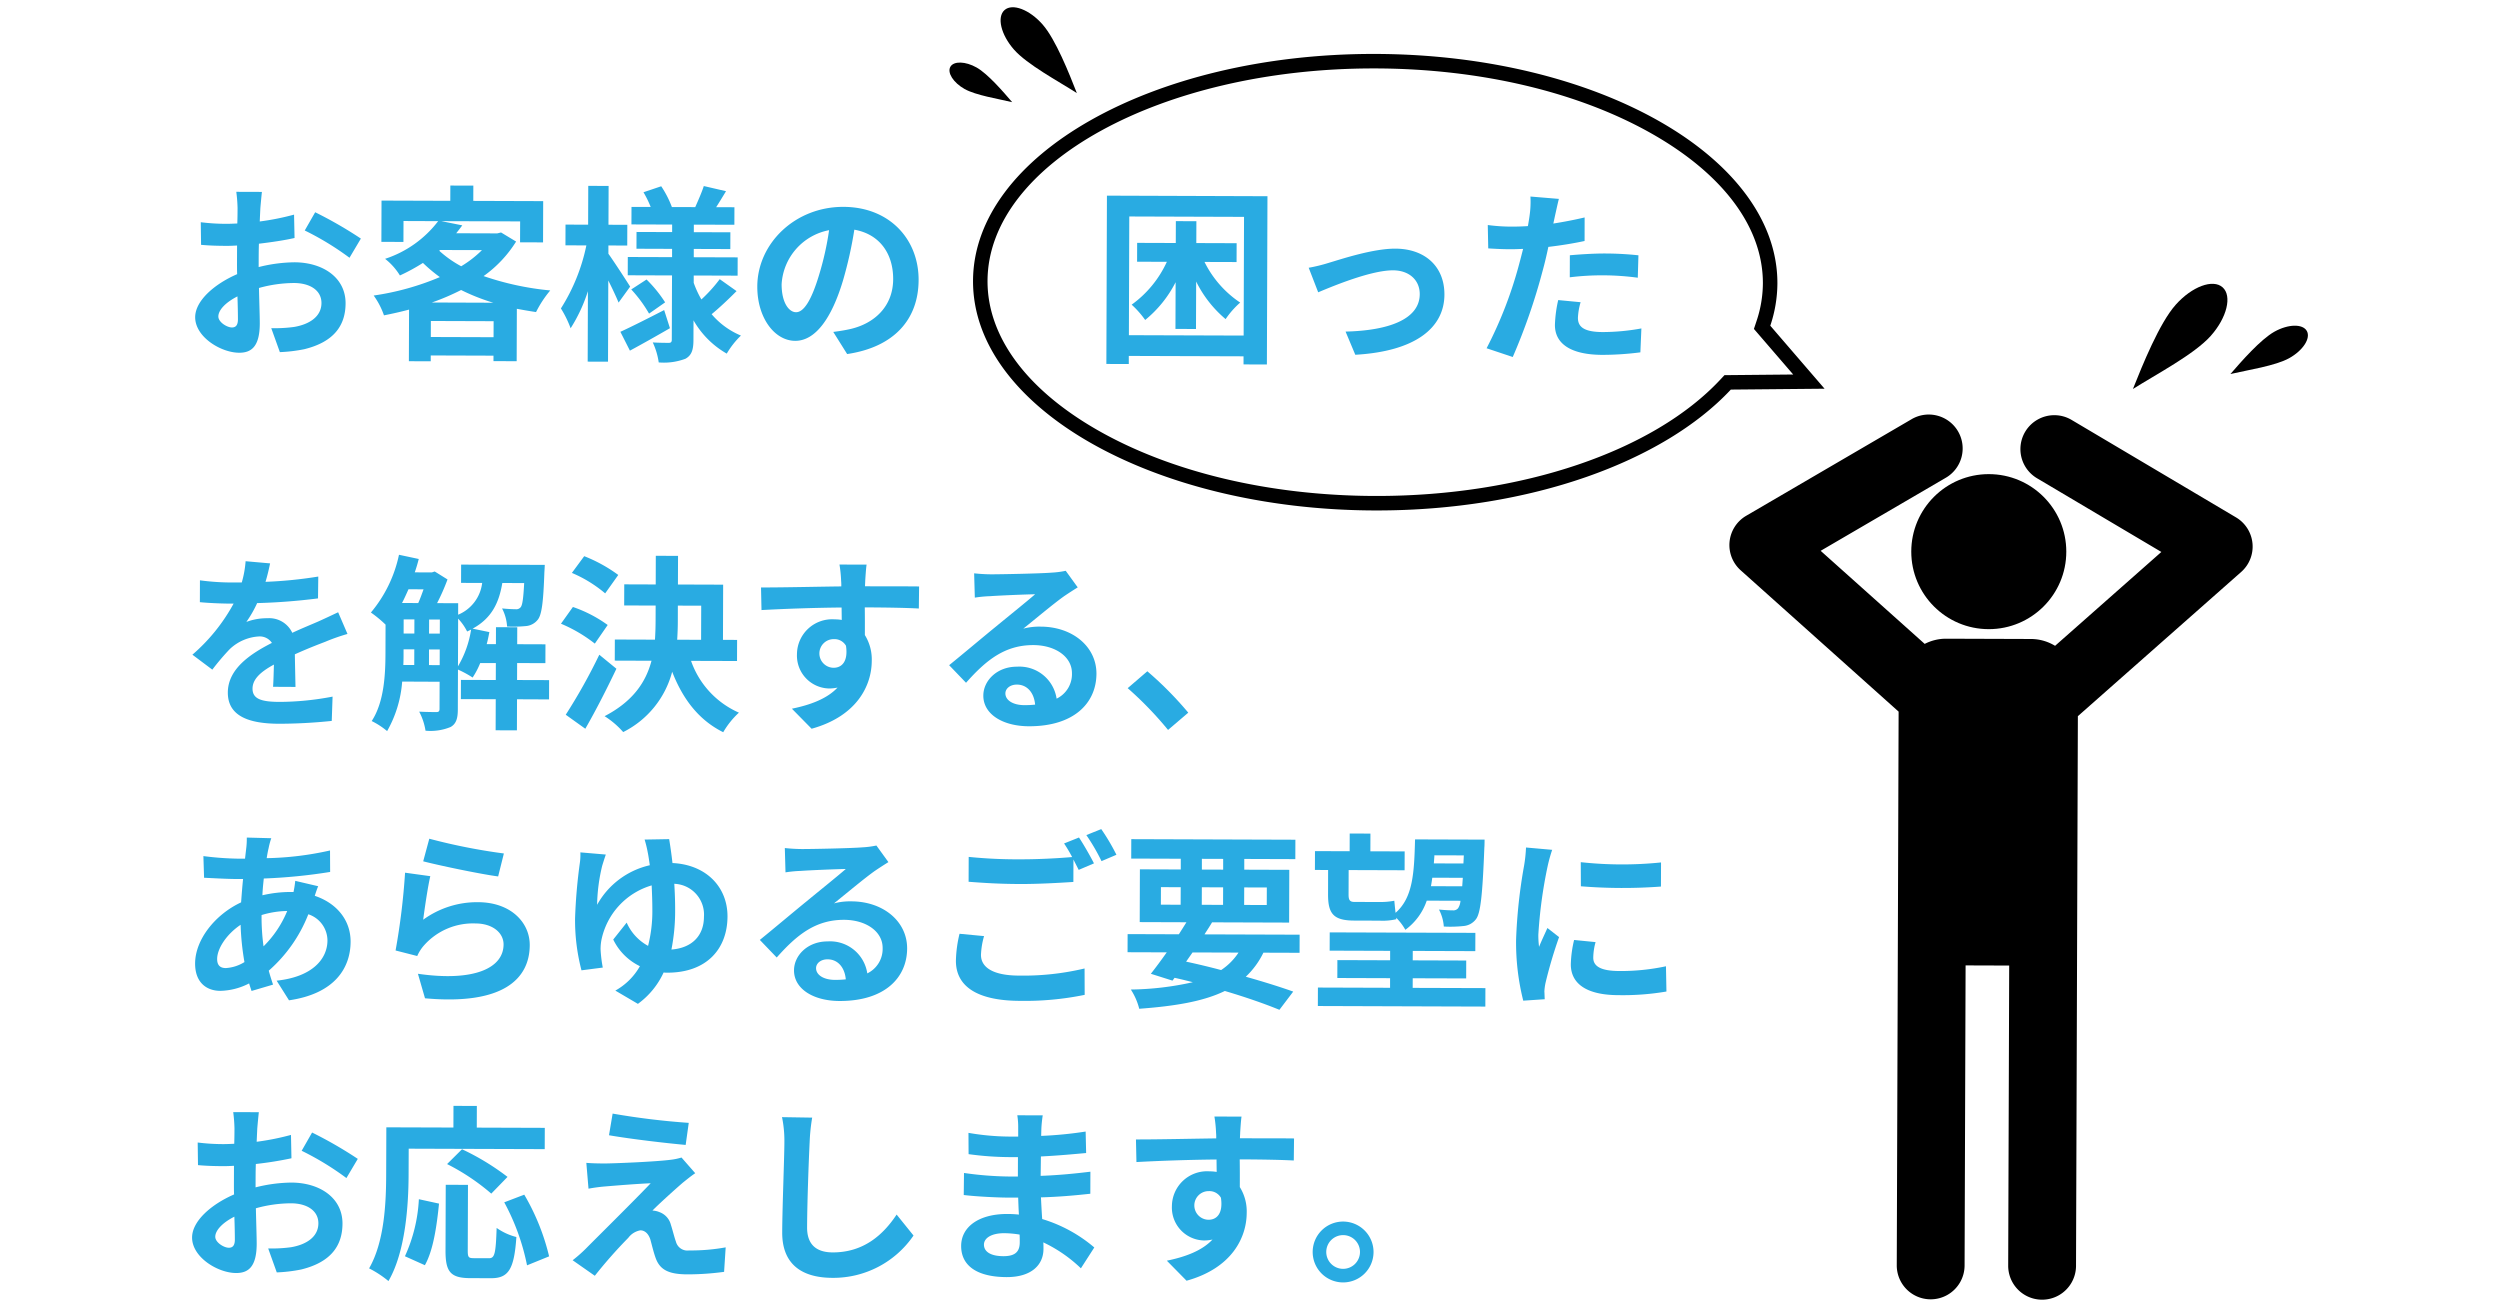 <svg id="a69eba91-7c81-410c-a183-c794c16c8474" data-name="レイヤー 1" xmlns="http://www.w3.org/2000/svg" width="345" height="180" viewBox="0 0 345 180">
  <title>help_sp</title>
  <g>
    <g>
      <path d="M35.694,36.856a20.947,20.947,0,0,1,4.942-.659c3.952.013,7.066,2.129,7.054,5.666-.011,3.042-1.6,5.324-5.69,6.325a21.025,21.025,0,0,1-3.38.405l-1.186-3.307a19.679,19.679,0,0,0,3.173-.171c2.081-.357,3.748-1.417,3.755-3.29.006-1.742-1.551-2.761-3.787-2.769a18.273,18.273,0,0,0-4.838.686c.045,2.055.116,4.031.113,4.915-.011,3.2-1.184,4.026-2.848,4.021-2.522-.009-6.077-2.179-6.068-4.909.008-2.262,2.643-4.568,5.792-5.935-.022-.6-.021-1.2-.019-1.794l.007-2.158c-.494.024-.962.049-1.378.047-1.171,0-2.47-.034-3.589-.142l-.041-3.12a28.19,28.19,0,0,0,3.562.22c.468,0,.962-.023,1.481-.047.031-.91.033-1.663.035-2.105a20.482,20.482,0,0,0-.175-2.263l3.535.012c-.053.467-.16,1.585-.214,2.235-.028.572-.057,1.2-.085,1.845a35.269,35.269,0,0,0,4.735-.945l.068,3.224c-1.457.333-3.226.586-4.917.789-.029.78-.031,1.56-.034,2.314Zm-2.859,7.219c0-.65-.019-1.82-.067-3.173-1.589.8-2.632,1.863-2.636,2.774,0,.78,1.192,1.512,1.867,1.514C32.468,45.192,32.832,44.959,32.835,44.075ZM43.494,29.29A56.933,56.933,0,0,1,49.8,32.925l-1.569,2.647a39.169,39.169,0,0,0-6.176-3.765Z" fill="#29abe2"/>
      <path d="M71.222,33.335A16.609,16.609,0,0,1,66.735,38.1a39.659,39.659,0,0,0,9.2,1.981,15.176,15.176,0,0,0-1.96,2.984c-.91-.133-1.793-.292-2.65-.451L71.3,49.846l-3.2-.011,0-.754-8.659-.029,0,.806-3.016-.01.024-7.124c-1.146.308-2.29.564-3.461.794a10.535,10.535,0,0,0-1.421-2.735A36.963,36.963,0,0,0,60.7,38.24a21.143,21.143,0,0,1-2.334-1.958,25.859,25.859,0,0,1-3.178,1.731,8.646,8.646,0,0,0-2.046-2.294,15.113,15.113,0,0,0,7.323-5.2L55.684,30.5l-.01,2.886-3.043-.01.02-5.694,9.49.032.007-2.107,3.173.011-.007,2.106,9.646.033-.019,5.693-3.173-.01.01-2.886L60.91,30.518l2.883.582c-.26.363-.548.726-.836,1.089l5.669.019.521-.128Zm-3.111,13.2.008-2.21-8.66-.029-.007,2.21Zm-.037-4.758a28.208,28.208,0,0,1-4.441-1.757A32.988,32.988,0,0,1,59.6,41.746ZM60.61,34.6a15.021,15.021,0,0,0,3.035,2.143,14.937,14.937,0,0,0,2.867-2.227L60.74,34.5Z" fill="#29abe2"/>
      <path d="M85.365,41.755c-.311-.755-.853-1.928-1.421-3.047l-.037,11.206L81.1,49.905l.032-9.725A21.881,21.881,0,0,1,78.747,45.3a14.946,14.946,0,0,0-1.341-2.735,25.977,25.977,0,0,0,3.512-8.7l-2.885-.009.008-2.86,3.121.01.018-5.356,2.808.01-.019,5.356,2.6.008-.009,2.86-2.6-.009,0,1.144c.7.965,2.562,3.831,3,4.535Zm7.087,3.534c-1.825,1.059-3.857,2.2-5.524,3.1l-1.317-2.6c1.536-.7,3.828-1.859,6.042-3Zm9.194-5.118c-1.1,1.114-2.426,2.358-3.442,3.187a10.645,10.645,0,0,0,4.045,2.951,11.591,11.591,0,0,0-1.958,2.49,12.337,12.337,0,0,1-4.586-4.592l-.009,2.7c0,1.405-.268,2.132-1.1,2.6a8.454,8.454,0,0,1-3.693.507,9.681,9.681,0,0,0-.822-2.758c.883.055,1.9.058,2.21.059s.416-.128.416-.44l.031-8.866-6.111-.021.008-2.522,6.111.02,0-1.143-4.914-.017.008-2.315,4.914.017,0-1.04-5.616-.019.008-2.417,2.651.008A14.7,14.7,0,0,0,88.8,26.53l2.448-.824a13.731,13.731,0,0,1,1.471,2.865l3.225.011c.392-.883.917-2.077,1.18-2.908l3.066.712c-.471.778-.942,1.557-1.36,2.206l2.522.008-.008,2.417L95.749,31l0,1.04,5.043.017-.007,2.314-5.044-.017,0,1.144,6.057.02-.007,2.523-6.058-.021,0,1.014a13.988,13.988,0,0,0,1.058,2.291,20.409,20.409,0,0,0,2.532-2.8Zm-12.423-1.6a17.909,17.909,0,0,1,2.564,3.155l-2.216,1.553a18.228,18.228,0,0,0-2.458-3.336Z" fill="#29abe2"/>
      <path d="M114.991,45.806c.989-.127,1.717-.254,2.393-.408,3.3-.769,5.861-3.126,5.873-6.87.012-3.563-1.9-6.221-5.358-6.831a55.934,55.934,0,0,1-1.558,6.989c-1.552,5.2-3.8,8.36-6.606,8.35-2.834-.009-5.241-3.163-5.228-7.505.021-5.929,5.211-11.007,11.894-10.984,6.37.021,10.386,4.48,10.367,10.1-.019,5.409-3.359,9.245-9.862,10.212ZM113.015,38a41.241,41.241,0,0,0,1.4-6.236,8.073,8.073,0,0,0-6.551,7.441c-.009,2.6,1.027,3.877,1.989,3.881C110.917,43.088,111.963,41.48,113.015,38Z" fill="#29abe2"/>
    </g>
    <g>
      <path d="M174.91,27.078,174.831,50.3l-3.223-.011,0-1.118-15.835-.053,0,1.118-3.094-.011L152.757,27Zm-3.288,19.23.054-16.38-15.835-.054-.054,16.381Zm-5.4-10.159a14.453,14.453,0,0,0,4.922,5.607,12.042,12.042,0,0,0-2.01,2.281,16.012,16.012,0,0,1-4.064-5.188l-.023,6.553-2.834-.01.022-6.448a16.158,16.158,0,0,1-4.2,5.212,13.081,13.081,0,0,0-1.866-2.112,14.96,14.96,0,0,0,4.857-5.912l-4.107-.015.008-2.6,5.33.018.01-3.017,2.834.01-.01,3.016,5.565.019-.009,2.6Z" fill="#29abe2"/>
      <path d="M183.33,36.284c1.742-.514,6.115-1.981,9.235-1.971,4.057.014,6.778,2.441,6.765,6.341-.015,4.654-4.108,7.838-12.3,8.305l-1.342-3.2c5.851-.137,10.225-1.656,10.236-5.166.006-1.924-1.445-3.281-3.681-3.288-2.991-.011-8.12,2.1-10.332,3.033L180.6,36.951A21.859,21.859,0,0,0,183.33,36.284Z" fill="#29abe2"/>
      <path d="M218.673,33.257c-1.535.332-3.278.613-5,.815-.237,1.117-.5,2.26-.791,3.3a82.743,82.743,0,0,1-4.122,11.895l-3.61-1.208a56.726,56.726,0,0,0,4.485-11.582c.184-.675.369-1.4.553-2.13-.6.024-1.17.048-1.69.046-1.248,0-2.211-.059-3.12-.114l-.066-3.225a25.31,25.31,0,0,0,3.249.22c.754,0,1.508-.021,2.288-.071q.157-.857.238-1.481a13.3,13.3,0,0,0,.113-2.6l3.925.325c-.183.7-.422,1.845-.553,2.416l-.211.987c1.456-.229,2.913-.51,4.318-.843Zm-.549,8.448a8.926,8.926,0,0,0-.37,2.157c0,1.118.643,1.952,3.4,1.962a29.987,29.987,0,0,0,5.358-.5l-.14,3.3a41.407,41.407,0,0,1-5.254.347c-4.342-.015-6.547-1.53-6.538-4.131a17.624,17.624,0,0,1,.453-3.43Zm-1.485-6.479c1.431-.125,3.276-.249,4.941-.243a44.792,44.792,0,0,1,4.524.249l-.089,3.093a36.725,36.725,0,0,0-9.387-.057Z" fill="#29abe2"/>
    </g>
    <g>
      <path d="M37.684,94.779c.055-.753.085-1.95.115-3.068-1.9,1.034-2.945,2.045-2.95,3.319,0,1.43,1.216,1.824,3.738,1.832a39.453,39.453,0,0,0,7.309-.729l-.115,3.354a71.373,71.373,0,0,1-7.282.391c-4.03-.013-7.069-.986-7.058-4.314.012-3.276,3.139-5.345,6.082-6.844a2.013,2.013,0,0,0-1.791-.89A6.366,6.366,0,0,0,31.7,89.585a33.046,33.046,0,0,0-2.4,2.826l-2.749-2.063A25.15,25.15,0,0,0,32.236,83.3l-.312,0c-1.04,0-2.937-.062-4.342-.2l.01-3.016a33.057,33.057,0,0,0,4.524.3l1.248,0a14.311,14.311,0,0,0,.53-2.937l3.38.3c-.133.624-.319,1.508-.633,2.547a59.551,59.551,0,0,0,7.282-.73l-.036,3.015a83.545,83.545,0,0,1-8.4.648,15.859,15.859,0,0,1-1.49,2.6,8.043,8.043,0,0,1,2.914-.511,3.507,3.507,0,0,1,3.424,2.013c1.329-.619,2.421-1.057,3.49-1.522.99-.438,1.9-.877,2.839-1.316l1.289,2.994a27.294,27.294,0,0,0-3.071,1.082c-1.146.438-2.6,1.006-4.192,1.728.021,1.43.066,3.328.088,4.5Z" fill="#29abe2"/>
      <path d="M75.77,96.519,71.349,96.5l-.015,4.29-2.937-.01.015-4.29L63.6,96.478l.009-2.652,4.81.016.008-2.34L66.27,91.5a11.084,11.084,0,0,1-1.047,2,14.669,14.669,0,0,0-2.024-1.1l-.019,5.487c0,1.222-.215,2-1,2.44a7.287,7.287,0,0,1-3.459.509,8.272,8.272,0,0,0-.875-2.629c1.039.056,2.053.059,2.365.06s.443-.1.444-.441l.012-3.744L55.5,94.058a16.2,16.2,0,0,1-2.078,6.832,10.657,10.657,0,0,0-2.127-1.385c1.75-2.672,1.894-6.546,1.9-9.458l.012-3.848a16.535,16.535,0,0,0-2.022-1.671,18.207,18.207,0,0,0,3.875-7.969l2.728.581c-.158.624-.341,1.247-.551,1.845l2.366.007.39-.128,1.764,1.1a29.065,29.065,0,0,1-1.441,3.27l2.912.01-.005,1.586a5.444,5.444,0,0,0,3.316-4.382l-2.912-.01.008-2.522,11.545.038s-.028.65-.055.988c-.143,4.134-.357,5.927-.932,6.6a2.32,2.32,0,0,1-1.589.853,19.294,19.294,0,0,1-2.626.069,6.2,6.2,0,0,0-.693-2.5c.8.08,1.506.109,1.871.11a.771.771,0,0,0,.7-.284c.234-.285.367-1.169.479-3.326l-3.016-.01c-.451,2.7-1.447,4.857-4.1,6.3l2.313.476c-.107.546-.211,1.117-.369,1.662l1.274,0,.008-2.34,2.937.01-.008,2.339,3.9.014-.009,2.6-3.9-.013-.008,2.34,4.421.014Zm-19.4-15.2c-.29.649-.578,1.3-.891,1.895l2.236.007c.262-.57.5-1.246.735-1.895Zm-.68,8.734c0,.546,0,1.119-.031,1.716l1.507,0,.007-2.158-1.482,0Zm.009-2.626,1.482,0,.006-1.95-1.483,0Zm4.977,4.359.007-2.158-1.481,0L59.2,91.783Zm-1.467-4.347,1.482,0L60.7,85.5l-1.482,0ZM63.2,91.952a14.1,14.1,0,0,0,1.811-5.064c-.182.078-.364.181-.547.259a7.375,7.375,0,0,0-1.242-1.773Z" fill="#29abe2"/>
      <path d="M82.086,88.818a20.167,20.167,0,0,0-4.672-2.746l1.647-2.309a18.176,18.176,0,0,1,4.8,2.486Zm2.979,3.467c-1.31,2.752-2.827,5.738-4.292,8.281l-2.7-1.933a78.283,78.283,0,0,0,4.63-8.279Zm-1.551-10.4a17.9,17.9,0,0,0-4.593-2.823l1.7-2.309a20.566,20.566,0,0,1,4.7,2.591ZM95.365,91.2a12.187,12.187,0,0,0,6.607,7.146,11.494,11.494,0,0,0-2.168,2.7C96.43,99.37,94.229,96.476,92.76,92.7A13,13,0,0,1,86,101.025a11.744,11.744,0,0,0-2.566-2.192c3.959-2.067,5.71-4.739,6.474-7.649l-5.071-.017.01-2.912,5.538.019q.082-1.287.087-2.575l.007-2.132-4.342-.014.01-2.912,4.342.015L90.5,76.7l3.069.011-.014,3.952,6.24.021-.025,7.618,1.95.006-.01,2.912Zm-1.827-5.466c0,.858-.033,1.69-.087,2.548l3.3.011.016-4.707-3.224-.011Z" fill="#29abe2"/>
      <path d="M126.8,83.975c-1.559-.083-3.976-.143-7.461-.155.021,1.3.016,2.7.013,3.822a6.348,6.348,0,0,1,.95,3.566c-.01,3.354-2,7.611-8.3,9.358l-2.72-2.765c2.6-.537,4.866-1.388,6.3-2.917a5.563,5.563,0,0,1-1.17.127,4.537,4.537,0,0,1-4.43-4.748,4.849,4.849,0,0,1,5.164-4.793,6.075,6.075,0,0,1,1.015.082l-.021-1.717c-3.9.039-7.879.182-11.053.353l-.066-3.119c2.937.009,7.618-.105,11.077-.145a6.448,6.448,0,0,0-.024-.78,17.49,17.49,0,0,0-.226-2.237l3.744.012c-.08.416-.162,1.794-.19,2.209,0,.208-.028.468-.028.78,2.6.009,6.11,0,7.462.025Zm-11.754,8.177c1.067,0,2.032-.8,1.7-3.036a1.835,1.835,0,0,0-1.687-.916,1.976,1.976,0,0,0-.014,3.952Z" fill="#29abe2"/>
      <path d="M148.725,81.059q-.937.581-1.8,1.163c-1.381.958-4.093,3.237-5.709,4.532a8.623,8.623,0,0,1,2.419-.278c4.368.015,7.687,2.756,7.675,6.5-.014,4.056-3.118,7.269-9.333,7.249-3.588-.012-6.287-1.659-6.278-4.234.006-2.08,1.912-4,4.641-3.988a5.184,5.184,0,0,1,5.472,4.412,3.756,3.756,0,0,0,2.118-3.5c.008-2.314-2.327-3.882-5.317-3.892-3.952-.013-6.534,2.085-9.3,5.2l-2.332-2.427c1.825-1.475,4.929-4.091,6.466-5.334,1.434-1.192,4.119-3.34,5.4-4.454-1.326.021-4.862.166-6.216.265a17.06,17.06,0,0,0-2.106.2l-.093-3.354a23.259,23.259,0,0,0,2.341.138c1.351,0,6.864-.107,8.32-.232a12.439,12.439,0,0,0,1.977-.254Zm-5.878,16.179c-.15-1.665-1.109-2.76-2.514-2.765-.961,0-1.587.566-1.589,1.217,0,.962,1.087,1.615,2.595,1.62A13.641,13.641,0,0,0,142.847,97.238Z" fill="#29abe2"/>
      <path d="M161.191,100.731a48.834,48.834,0,0,0-5.57-5.765l2.711-2.33a48.623,48.623,0,0,1,5.649,5.712Z" fill="#29abe2"/>
      <path d="M43.911,122.3c-.131.286-.316.831-.473,1.324,2.987,1,4.955,3.319,4.945,6.335-.012,3.614-2.182,7.17-8.5,8.084l-1.707-2.71c4.968-.529,7-3.019,7.013-5.541a3.829,3.829,0,0,0-2.64-3.623,20.03,20.03,0,0,1-5.46,7.783c.179.676.385,1.3.591,1.926l-2.967.874c-.1-.313-.232-.677-.334-1.042a9.052,9.052,0,0,1-3.982,1.027c-1.9-.006-3.48-1.156-3.472-3.782.011-3.276,2.753-6.751,6.347-8.428.082-1.093.164-2.184.271-3.224l-.832,0c-1.352,0-3.354-.116-4.549-.172l-.094-2.99a42.442,42.442,0,0,0,4.757.354l.988,0,.16-1.377a10.166,10.166,0,0,0,.083-1.534l3.38.089a9.889,9.889,0,0,0-.368,1.377c-.107.416-.185.883-.265,1.377a43.014,43.014,0,0,0,8.74-1.062l.016,2.963a74.834,74.834,0,0,1-9.156.906c-.08.753-.161,1.533-.19,2.313a17.336,17.336,0,0,1,3.85-.455l.442,0a14.771,14.771,0,0,0,.24-1.534Zm-10.176,10.47a35.81,35.81,0,0,1-.53-5.15c-1.927,1.294-3.235,3.266-3.24,4.722,0,.806.361,1.249,1.193,1.252A5.478,5.478,0,0,0,33.735,132.766Zm2.361-6.44a30.022,30.022,0,0,0,.272,4.265,14.692,14.692,0,0,0,3.266-4.877,12.551,12.551,0,0,0-3.538.56Z" fill="#29abe2"/>
      <path d="M58.4,126.921a12.625,12.625,0,0,1,7.574-2.419c4.524.015,7.141,2.806,7.13,5.926-.016,4.707-3.745,8.308-14.454,7.336l-.977-3.383c7.718,1.117,11.807-.767,11.819-4.043,0-1.664-1.579-2.891-3.84-2.9a9.03,9.03,0,0,0-7.109,2.992,5.593,5.593,0,0,0-.966,1.5l-2.988-.764a93.9,93.9,0,0,0,1.31-10.734l3.483.48C59.042,122.346,58.589,125.439,58.4,126.921Zm.843-11.178a81.639,81.639,0,0,0,10.291,2.037l-.791,3.169c-2.6-.347-8.342-1.562-10.342-2.088Z" fill="#29abe2"/>
      <path d="M92.345,115.8c.127.78.305,1.951.456,3.3,4.68.223,7.608,3.327,7.594,7.384-.015,4.419-2.834,7.764-8.347,7.746a2.816,2.816,0,0,1-.467-.028,11.072,11.072,0,0,1-3.55,4.331l-3.115-1.831a8.775,8.775,0,0,0,3.391-3.369,7.89,7.89,0,0,1-3.68-3.679l1.855-2.333a6.731,6.731,0,0,0,2.953,3.208,19.38,19.38,0,0,0,.589-4.99c0-1.118-.045-2.262-.093-3.355a9.932,9.932,0,0,0-6.941,7.57,6.73,6.73,0,0,0-.11,1.247,17.886,17.886,0,0,0,.305,2.523l-2.94.38a27.3,27.3,0,0,1-.886-7.153,73.567,73.567,0,0,1,.649-7.59,8.044,8.044,0,0,0,.083-1.534l3.51.3c-.185.545-.368,1.116-.5,1.558a24.343,24.343,0,0,0-.7,5.38,11.131,11.131,0,0,1,7.273-5.462c-.1-.676-.178-1.249-.28-1.743a16.206,16.206,0,0,0-.437-1.8Zm4.8,10.729a4.255,4.255,0,0,0-4.093-4.564c.074,1.17.121,2.392.117,3.614a27.38,27.38,0,0,1-.512,5.459C95.544,130.815,97.136,129.078,97.145,126.531Z" fill="#29abe2"/>
      <path d="M122.6,118.971q-.937.582-1.8,1.165c-1.381.957-4.093,3.236-5.709,4.531a8.651,8.651,0,0,1,2.418-.279c4.368.015,7.688,2.756,7.675,6.5-.014,4.057-3.118,7.27-9.333,7.249-3.588-.011-6.286-1.659-6.277-4.233.006-2.08,1.911-4,4.64-3.988a5.184,5.184,0,0,1,5.472,4.412,3.752,3.752,0,0,0,2.118-3.5c.008-2.314-2.326-3.882-5.316-3.892-3.952-.013-6.533,2.085-9.3,5.2l-2.332-2.427c1.824-1.476,4.928-4.091,6.465-5.334,1.435-1.191,4.12-3.341,5.4-4.454-1.326.021-4.863.166-6.216.264a17.249,17.249,0,0,0-2.106.2l-.093-3.355a23.222,23.222,0,0,0,2.34.138c1.352.005,6.865-.107,8.321-.232a12.378,12.378,0,0,0,1.977-.253ZM116.72,135.15c-.151-1.664-1.109-2.759-2.514-2.764-.961,0-1.587.566-1.589,1.217,0,.962,1.087,1.616,2.594,1.62A13.42,13.42,0,0,0,116.72,135.15Z" fill="#29abe2"/>
      <path d="M135.8,129.182a10.658,10.658,0,0,0-.425,2.6c0,1.638,1.526,2.839,5.244,2.851a36.512,36.512,0,0,0,9.051-.983l.015,3.64a41.057,41.057,0,0,1-8.947.828c-5.9-.02-8.835-2.006-8.822-5.542a17.154,17.154,0,0,1,.5-3.716Zm13.1-13.607c.647.964,1.577,2.605,2.068,3.569l-2.109.9c-.207-.416-.465-.911-.723-1.432l-.01,3.094c-1.794.124-4.994.3-7.438.287-2.7-.009-4.94-.146-7.02-.31l.012-3.432a66.414,66.414,0,0,0,6.993.336c2.471.008,5.3-.138,7.283-.314a20.247,20.247,0,0,0-1.113-1.876Zm3.072-1.159a28.613,28.613,0,0,1,2.094,3.543l-2.057.877a27.452,27.452,0,0,0-2.094-3.595Z" fill="#29abe2"/>
      <path d="M174.349,131.47a11.427,11.427,0,0,1-2.43,3.319c2.521.711,4.781,1.42,6.546,2.05l-1.906,2.516c-1.974-.813-4.6-1.732-7.531-2.6-2.917,1.42-6.769,2.083-11.814,2.456a8.763,8.763,0,0,0-1.161-2.656,41.038,41.038,0,0,0,8.558-1.011c-.832-.211-1.663-.422-2.52-.606l-.288.388-2.986-.945c.653-.83,1.41-1.842,2.194-2.957l-5.408-.018.008-2.5,7.072.024c.365-.57.705-1.116,1.045-1.66l-6.447-.022.024-7.281,5.642.02,0-1.482-6.838-.023.008-2.679,22.647.077-.009,2.678-7.046-.024,0,1.482,6.214.021-.024,7.28-10.634-.036c-.314.545-.681,1.09-1.047,1.661l13.131.044-.008,2.5ZM160.2,124.844l2.729.009.009-2.419-2.73-.009Zm3.483,7.863c1.611.344,3.248.74,4.833,1.161a8.475,8.475,0,0,0,2.4-2.41l-6.344-.022Zm5.1-7.835.008-2.418-2.938-.01-.009,2.419ZM165.859,120l2.938.01,0-1.482-2.938-.01Zm5.843,2.464-.009,2.418,3.12.011.009-2.419Z" fill="#29abe2"/>
      <path d="M183.279,120.059l-1.821-.006.009-2.6,4.784.017.008-2.445,2.86.01-.008,2.444,4.732.016-.009,2.6-7.721-.026-.011,3.381c0,.727.152,1.014.8,1.016l3.405.011a10.3,10.3,0,0,0,2.107-.174c.05.468.1,1.092.176,1.665,2.4-2.1,2.567-5.478,2.687-10.132l9.594.032s0,.78-.03,1.091c-.257,6.6-.524,9.048-1.151,9.878a2.39,2.39,0,0,1-1.745.956,16.929,16.929,0,0,1-2.7.069,5.91,5.91,0,0,0-.668-2.343c.831.081,1.533.109,1.922.111a.836.836,0,0,0,.73-.31,2.17,2.17,0,0,0,.315-1.013l-4.654-.016a8.28,8.28,0,0,1-2.951,4.021,7.659,7.659,0,0,0-1.269-1.669l.026.208a8.362,8.362,0,0,1-2.316.2l-3.508-.012c-2.861-.009-3.612-.948-3.6-3.652Zm21.707,16.3-.008,2.549-23.114-.078.008-2.548,9.958.033,0-1.326-7.279-.024.008-2.471,7.279.025,0-1.3-8.346-.028.009-2.522,20.1.067-.009,2.522-8.632-.029-.005,1.3,7.384.025-.008,2.47L194.955,135l-.005,1.327Zm-3.2-14.051q.039-.546.082-1.17l-4.213-.014c-.054.39-.107.779-.186,1.169Zm-3.835-4.277c-.027.39-.054.754-.081,1.118l4.082.013.055-1.118Z" fill="#29abe2"/>
      <path d="M214.2,117.276a21.47,21.47,0,0,0-.632,2.286A63.681,63.681,0,0,0,212.29,129a12.731,12.731,0,0,0,.1,1.665c.367-.909.786-1.766,1.153-2.6l1.609,1.254a61.981,61.981,0,0,0-1.868,6.312,7.6,7.6,0,0,0-.16,1.195c.025.287.024.7.048,1.067l-2.964.2a32.9,32.9,0,0,1-.987-8.428,71.638,71.638,0,0,1,1.1-10.189,19.353,19.353,0,0,0,.268-2.521Zm5.989,12.735a8.452,8.452,0,0,0-.319,2.157c0,1.144.982,1.823,3.583,1.832a29.642,29.642,0,0,0,6.45-.655l.066,3.485a35.716,35.716,0,0,1-6.658.5c-4.446-.015-6.547-1.634-6.538-4.26a15.834,15.834,0,0,1,.453-3.353Zm9.033-10.994-.011,3.328a71.4,71.4,0,0,1-11.049-.037l-.016-3.328A52.624,52.624,0,0,0,229.224,119.017Z" fill="#29abe2"/>
      <path d="M35.268,163.856a20.913,20.913,0,0,1,4.942-.66c3.953.013,7.066,2.13,7.054,5.666-.01,3.042-1.6,5.324-5.689,6.325a21.05,21.05,0,0,1-3.381.405l-1.186-3.307a19.679,19.679,0,0,0,3.173-.171c2.081-.357,3.749-1.417,3.755-3.29.006-1.741-1.55-2.761-3.786-2.768a18.286,18.286,0,0,0-4.839.686c.045,2.054.116,4.03.113,4.914-.01,3.2-1.182,4.026-2.846,4.021-2.523-.009-6.079-2.179-6.07-4.909.008-2.262,2.643-4.567,5.793-5.934-.023-.6-.021-1.2-.019-1.794l.007-2.158c-.5.024-.962.048-1.378.047-1.171,0-2.471-.035-3.588-.142l-.042-3.121a28.242,28.242,0,0,0,3.562.221c.468,0,.962-.023,1.482-.047.029-.911.031-1.664.033-2.106a20.735,20.735,0,0,0-.174-2.263l3.535.012c-.054.467-.161,1.585-.215,2.235-.028.572-.056,1.2-.084,1.846a35.262,35.262,0,0,0,4.735-.946l.067,3.224a49.606,49.606,0,0,1-4.917.789c-.028.78-.031,1.561-.034,2.315Zm-2.858,7.218c0-.65-.019-1.82-.068-3.172-1.589.8-2.632,1.862-2.635,2.773,0,.78,1.192,1.512,1.868,1.514C32.043,172.191,32.407,171.958,32.41,171.074Zm10.658-14.785a56.771,56.771,0,0,1,6.306,3.636l-1.568,2.647a39.066,39.066,0,0,0-6.176-3.765Z" fill="#29abe2"/>
      <path d="M56.386,162.132c-.014,4.186-.425,10.607-2.779,14.655a14.338,14.338,0,0,0-2.672-1.751c2.145-3.711,2.345-9.17,2.357-12.914l.023-6.552,9.256.03.009-2.99,3.225.011-.01,2.99,9.386.032-.01,2.938L56.4,158.518Zm-.505,11.231a21.508,21.508,0,0,0,1.924-7.872l2.78.607c-.3,2.989-.775,6.42-1.952,8.5Zm11.6.272c.78,0,.938-.594,1.055-4.182a8.144,8.144,0,0,0,2.725,1.257c-.3,4.445-1.084,5.691-3.5,5.682l-2.885-.009c-2.756-.009-3.4-.922-3.394-3.808l.03-9.074,3.069.011-.031,9.047c0,.936.1,1.067.829,1.069Zm.316-8.916a29.935,29.935,0,0,0-6.1-4.077l2.061-2.047a34.206,34.206,0,0,1,6.28,3.817Zm4.55.145a30.944,30.944,0,0,1,3.43,8.513l-3.046,1.238a30.865,30.865,0,0,0-3.145-8.694Z" fill="#29abe2"/>
      <path d="M94.24,163.2c-1.173,1.01-3.6,3.212-4.2,3.86a2.684,2.684,0,0,1,.961.211,2.509,2.509,0,0,1,1.581,1.747c.232.7.462,1.692.7,2.343a1.635,1.635,0,0,0,1.815,1.2,26.789,26.789,0,0,0,5.046-.425l-.219,3.379a37.5,37.5,0,0,1-5.046.347c-2.443-.008-3.768-.532-4.386-2.224-.283-.756-.566-1.953-.746-2.6-.309-.911-.854-1.251-1.374-1.252a2.663,2.663,0,0,0-1.667,1.034,64.612,64.612,0,0,0-4.62,5.237l-3.061-2.143a19.689,19.689,0,0,0,1.8-1.58c1.33-1.348,6.6-6.556,8.974-9.044-1.821.072-4.888.322-6.372.447-.883.075-1.665.2-2.211.3l-.3-3.563c.6.054,1.534.083,2.47.086,1.222,0,7.074-.235,9.206-.515a8.226,8.226,0,0,0,1.457-.307l1.892,2.165C95.256,162.366,94.708,162.833,94.24,163.2Zm.807-8.24L94.622,158c-2.7-.243-7.512-.805-10.58-1.335l.5-2.989A102.818,102.818,0,0,0,95.047,154.955Z" fill="#29abe2"/>
      <path d="M112.08,154.232a26.484,26.484,0,0,0-.35,3.432c-.139,2.755-.34,8.527-.351,11.724-.008,2.6,1.548,3.437,3.524,3.444,4.264.014,6.977-2.42,8.832-5.222l2.331,2.893a13.4,13.4,0,0,1-11.2,5.84c-4.212-.015-6.936-1.87-6.921-6.264.011-3.458.294-10.217.3-12.427a16.155,16.155,0,0,0-.327-3.486Z" fill="#29abe2"/>
      <path d="M149.164,175.027a19.443,19.443,0,0,0-5.188-3.579c.025.337.024.649.023.91-.006,2.21-1.676,3.894-5.083,3.883-4.108-.014-6.287-1.582-6.277-4.312.009-2.6,2.406-4.411,6.385-4.4a15.476,15.476,0,0,1,1.585.083c-.049-.78-.072-1.587-.1-2.341l-1.325,0c-1.509-.005-4.473-.146-6.188-.359l.036-3.042a46.788,46.788,0,0,0,6.213.489l1.222,0,.009-2.678-1.222,0a42.79,42.79,0,0,1-5.589-.408l-.016-2.938a34.088,34.088,0,0,0,5.588.512l1.274,0,0-1.17a10.308,10.308,0,0,0-.124-1.769l3.51.012a17.387,17.387,0,0,0-.188,1.819l-.029,1.015a54.046,54.046,0,0,0,6.139-.6l.068,2.964c-1.691.151-3.773.352-6.242.474l-.035,2.677c2.6-.095,4.758-.321,6.866-.574l-.011,3.042c-2.314.252-4.317.427-6.813.5.047.962.1,2,.17,2.99a19.92,19.92,0,0,1,7.191,3.924Zm-8.459-4.656a13.8,13.8,0,0,0-2.106-.19c-1.82-.005-2.811.693-2.814,1.577,0,.962.905,1.589,2.673,1.595,1.378,0,2.263-.408,2.268-1.89C140.727,171.177,140.729,170.813,140.705,170.371Z" fill="#29abe2"/>
      <path d="M178.543,160.149c-1.559-.083-3.977-.143-7.462-.155.022,1.3.017,2.705.013,3.823a6.343,6.343,0,0,1,.951,3.565c-.011,3.354-2,7.611-8.3,9.358l-2.721-2.765c2.6-.537,4.867-1.388,6.3-2.918a5.5,5.5,0,0,1-1.17.127,4.535,4.535,0,0,1-4.43-4.747,4.849,4.849,0,0,1,5.163-4.793,6.294,6.294,0,0,1,1.015.082l-.021-1.716c-3.9.039-7.879.181-11.052.353l-.067-3.121c2.938.01,7.619-.1,11.077-.145a6.707,6.707,0,0,0-.023-.78,17.478,17.478,0,0,0-.227-2.237l3.744.013c-.079.416-.162,1.793-.189,2.209,0,.208-.028.468-.029.78,2.6.009,6.11,0,7.463.025Zm-11.754,8.177c1.066,0,2.031-.8,1.7-3.036a1.84,1.84,0,0,0-1.688-.916,1.976,1.976,0,1,0-.013,3.952Z" fill="#29abe2"/>
      <path d="M189.549,172.8a4.2,4.2,0,1,1-4.2-4.225A4.209,4.209,0,0,1,189.549,172.8Zm-1.871-.006a2.327,2.327,0,1,0-2.348,2.306A2.33,2.33,0,0,0,187.678,172.79Z" fill="#29abe2"/>
    </g>
    <g>
      <circle cx="274.452" cy="76.126" r="10.697"/>
      <path d="M310.843,74.984A4.679,4.679,0,0,0,308.57,71.4L285.883,57.95A4.679,4.679,0,1,0,281.111,66L298.267,76.17,283.6,89.124a6.426,6.426,0,0,0-3.3-.943l-11.764-.04a6.428,6.428,0,0,0-2.927.717L251.25,76.013l17.223-10.054a4.68,4.68,0,1,0-4.718-8.083l-22.777,13.3a4.679,4.679,0,0,0-.761,7.529l21.792,19.5-.059,17.785-.036,10.721-.161,47.9a4.68,4.68,0,0,0,9.36.031l.139-41.416,6.017.02-.138,41.416a4.68,4.68,0,1,0,9.36.031l.16-47.9.036-10.721.058-17.241,22.536-19.9A4.675,4.675,0,0,0,310.843,74.984Z"/>
    </g>
    <path d="M300.243,42.061c2.243-2.519,5.143-3.6,6.477-2.41s.6,4.193-1.646,6.712-7.529,5.3-10.732,7.32C295.674,50.346,298,44.58,300.243,42.061Z"/>
    <path d="M313.874,45.77c1.906-1.062,3.907-1.1,4.47-.094s-.527,2.689-2.433,3.75-5.728,1.636-8.114,2.189C309.321,49.86,311.968,46.832,313.874,45.77Z"/>
    <path d="M143.875,3.376c-1.807-2.057-4.156-2.949-5.245-1.991s-.508,3.4,1.3,5.458,6.084,4.344,8.674,6C147.539,10.127,145.683,5.433,143.875,3.376Z"/>
    <path d="M134.778,9.32c-1.542-.872-3.166-.917-3.628-.1s.413,2.186,1.955,3.058,4.641,1.36,6.575,1.821C138.452,12.665,136.32,10.192,134.778,9.32Z"/>
    <path d="M189.55,9.443h.327c14.484.048,28.06,3.278,38.227,9.093,9.811,5.612,15.2,12.923,15.174,20.586a16.6,16.6,0,0,1-.879,5.193l-.358,1.077.741.86,4.679,5.43-8.626.082-.857.008-.586.626c-9.247,9.9-27.4,16.045-47.384,16.045h-.328c-14.484-.048-28.06-3.278-38.227-9.093-9.811-5.612-15.2-12.923-15.174-20.586C136.333,22.6,160.23,9.443,189.55,9.443m0-2c-30.5,0-55.213,13.98-55.271,31.314-.059,17.4,24.742,31.584,55.394,31.686h.335c21.185,0,39.567-6.749,48.846-16.679l12.936-.122L244.3,44.948a18.553,18.553,0,0,0,.981-5.819c.058-17.4-24.742-31.583-55.394-31.685Z"/>
  </g>
</svg>
